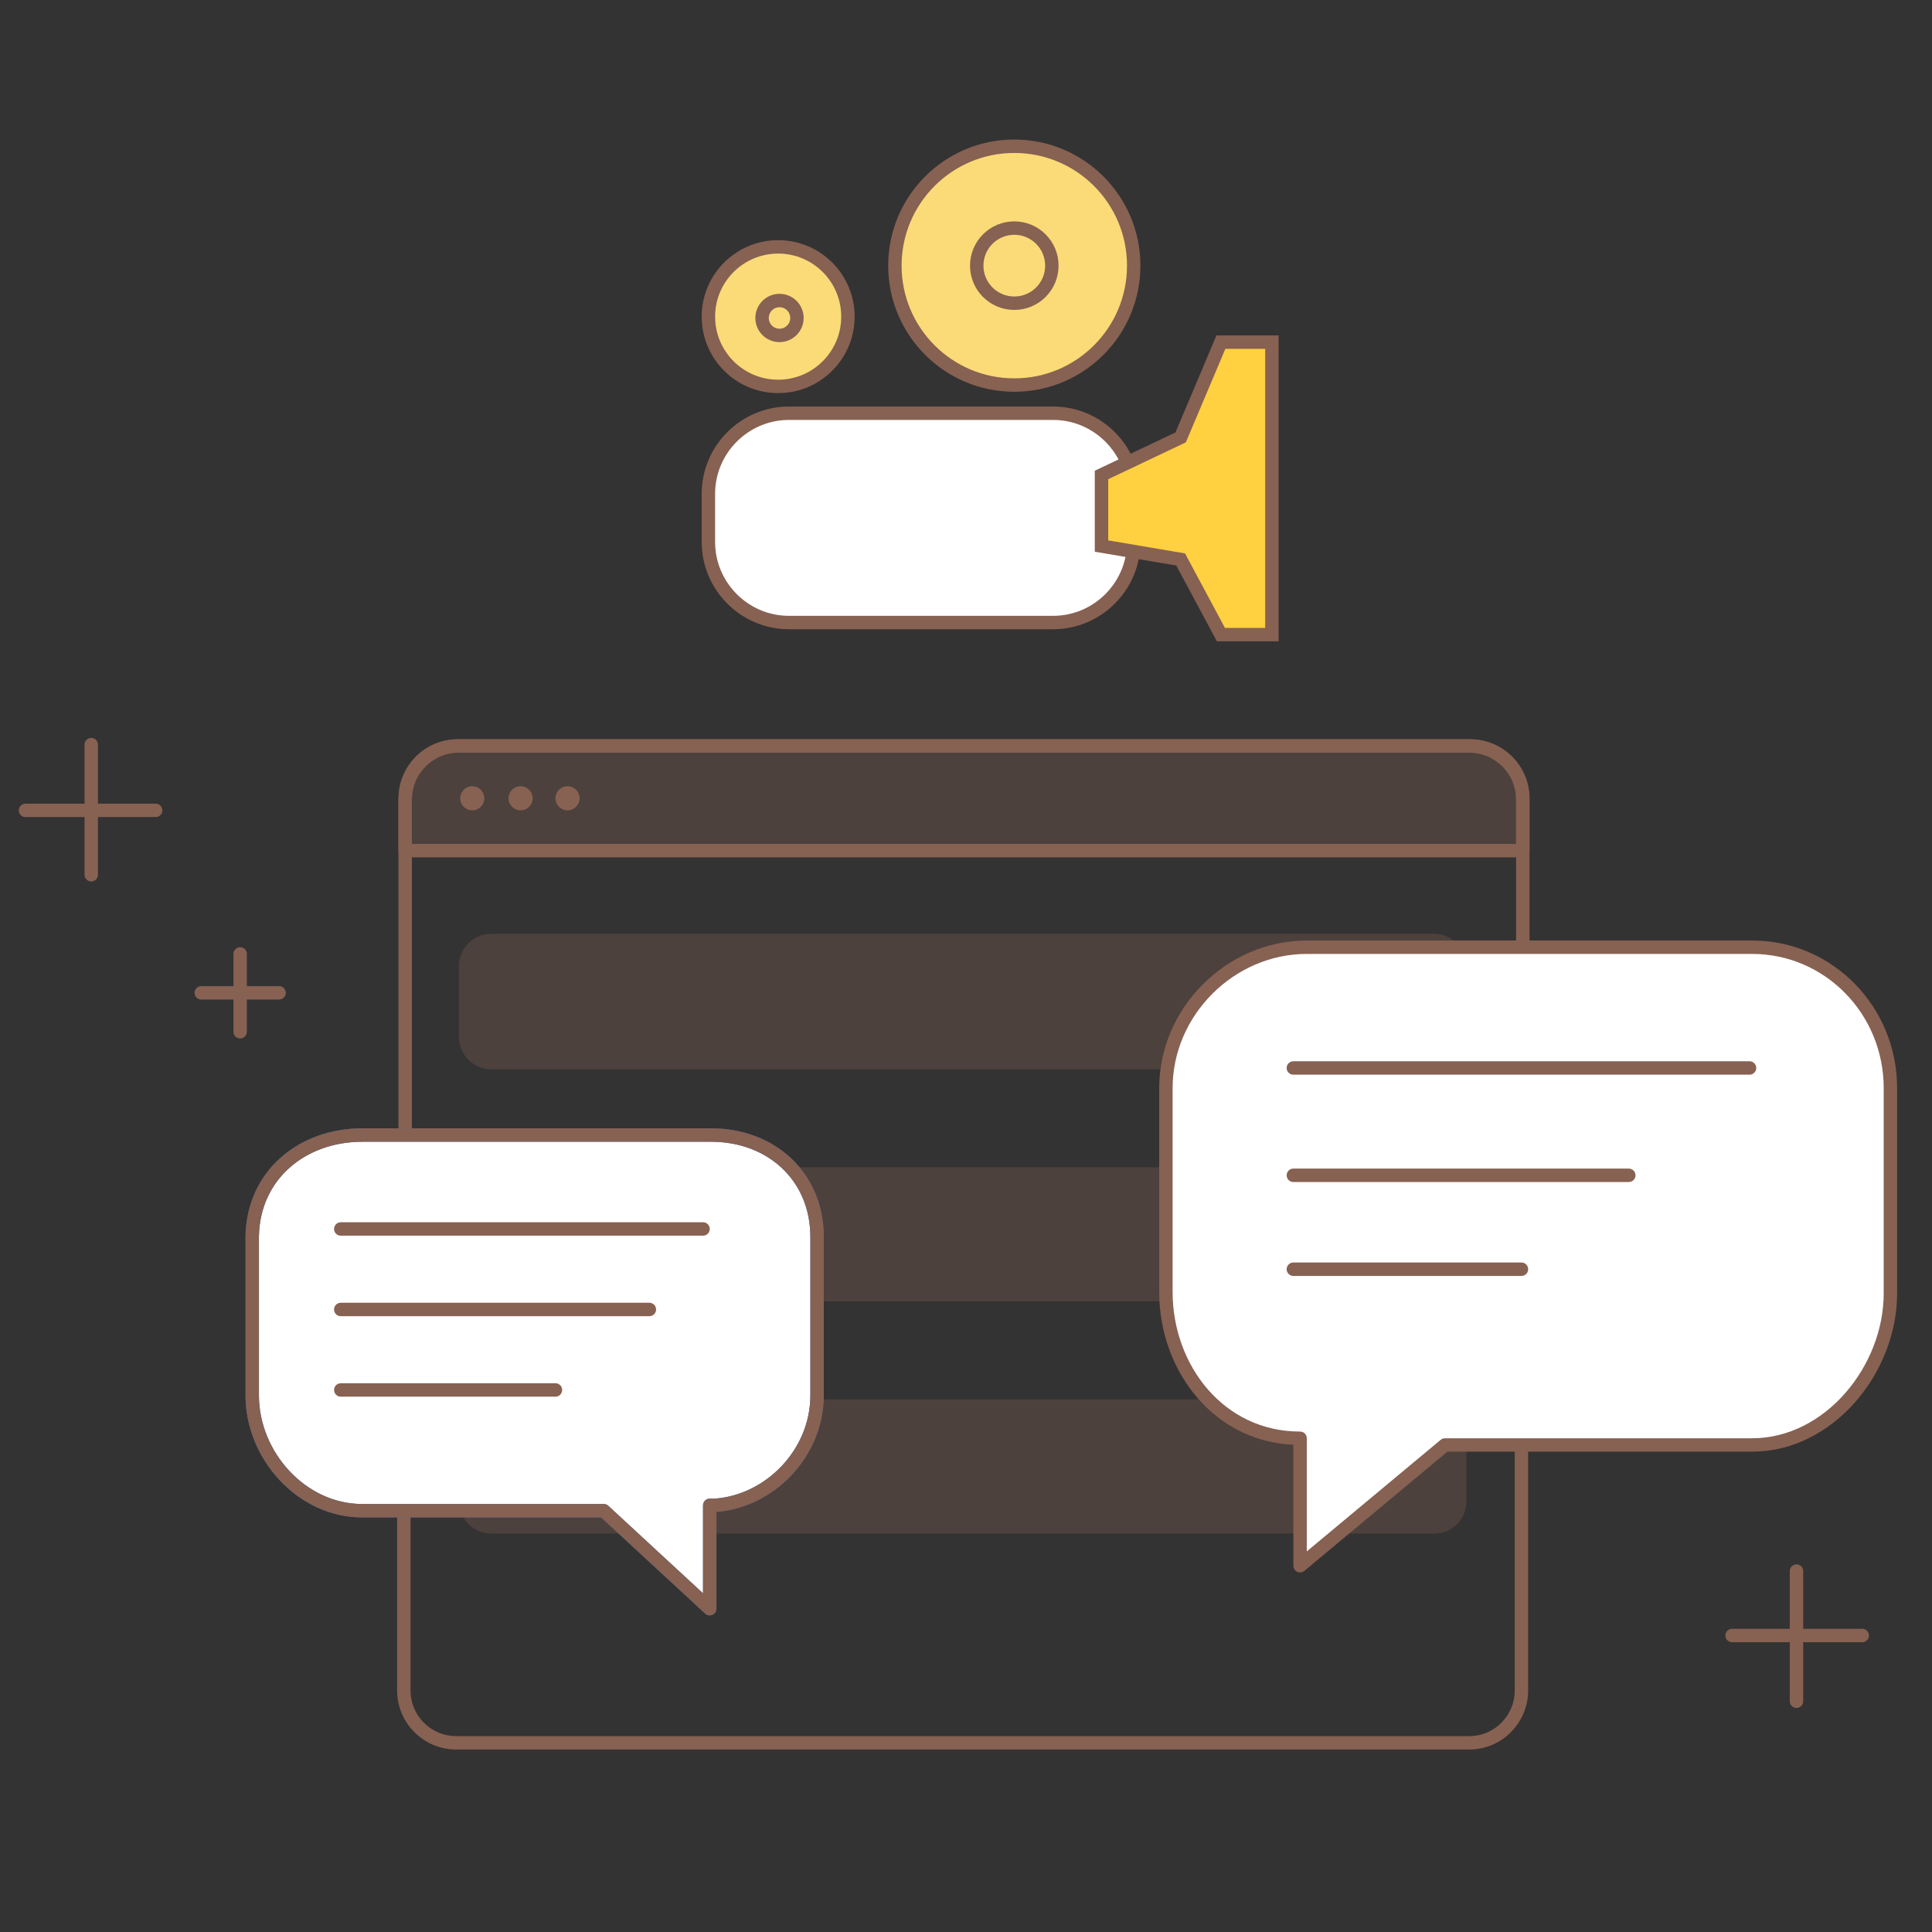 <?xml version="1.0" encoding="utf-8"?>
<!-- Generator: Adobe Illustrator 23.0.1, SVG Export Plug-In . SVG Version: 6.00 Build 0)  -->
<svg version="1.1" id="Layer_1" xmlns="http://www.w3.org/2000/svg" xmlns:xlink="http://www.w3.org/1999/xlink" x="0px" y="0px"
	 viewBox="0 0 144 144" style="enable-background:new 0 0 144 144;" xml:space="preserve">
<rect x="0" y="0" width="144" height="144" fill="#333333" stroke="none"/>
<style type="text/css">
	.st0{fill:none;stroke:#876152;stroke-linecap:round;stroke-linejoin:round;stroke-miterlimit:10;}
	.st1{opacity:0.3;fill:#876152;enable-background:new    ;}
	.st2{fill:#876152;}
	.st3{fill:#FFFFFF;stroke:#876152;stroke-linecap:round;stroke-linejoin:round;stroke-miterlimit:10;}
	.st4{fill:#FFFFFF;stroke:#3D6CB4;stroke-linecap:round;stroke-linejoin:round;stroke-miterlimit:10;}
	.st5{fill:#FADB77;stroke:#876152;stroke-miterlimit:10;}
	.st6{fill:#FFFFFF;stroke:#876152;stroke-miterlimit:10;}
	.st7{fill:#FFD040;stroke:#876152;stroke-miterlimit:10;}
</style>
<g>
	<path class="st0" d="M30.2,84.2V59.5c0-2.1,1.7-3.9,3.9-3.9h75.5c2.1,0,3.9,1.7,3.9,3.9v11.1"/>
	<path class="st0" d="M113.4,107.1V126c0,2.1-1.7,3.9-3.9,3.9H34c-2.1,0-3.9-1.7-3.9-3.9v-13.7"/>
	<path class="st1" d="M30.2,63.4v-3.8c0-2.2,1.8-4,4-4h75.3c2.2,0,4,1.8,4,4v3.8C113.4,63.4,30.2,63.4,30.2,63.4z"/>
	<path class="st0" d="M30.2,63.4v-3.8c0-2.2,1.8-4,4-4h75.3c2.2,0,4,1.8,4,4v3.8C113.4,63.4,30.2,63.4,30.2,63.4z"/>
	<circle class="st2" cx="35.2" cy="59.5" r="0.9"/>
	<circle class="st2" cx="38.8" cy="59.5" r="0.9"/>
	<path class="st1" d="M106.9,79.7H36.6c-1.3,0-2.4-1.1-2.4-2.4V72c0-1.3,1.1-2.4,2.4-2.4h70.3c1.3,0,2.4,1.1,2.4,2.4v5.2
		C109.3,78.6,108.3,79.7,106.9,79.7z"/>
	<path class="st1" d="M106.9,97H36.6c-1.3,0-2.4-1.1-2.4-2.4v-5.2c0-1.3,1.1-2.4,2.4-2.4h70.3c1.3,0,2.4,1.1,2.4,2.4v5.2
		C109.3,95.9,108.3,97,106.9,97z"/>
	<path class="st1" d="M106.9,114.3H36.6c-1.3,0-2.4-1.1-2.4-2.4v-5.2c0-1.3,1.1-2.4,2.4-2.4h70.3c1.3,0,2.4,1.1,2.4,2.4v5.2
		C109.3,113.2,108.3,114.3,106.9,114.3z"/>
	<circle class="st2" cx="42.3" cy="59.5" r="0.9"/>
	<path class="st3" d="M130.6,70.6H97.4c-5.7,0-10.5,4.8-10.5,10.5v15.2c0,5.7,4,10.9,10,10.9l0,0v9.5l10.8-9h22.9
		c5.7,0,10.3-5.6,10.3-11.3V81.1C140.9,75.3,136.3,70.6,130.6,70.6z"/>
	<path class="st4" d="M27,84.6h26c4.5,0,7.9,3.1,7.9,7.6V104c0,4.3-3.5,7.9-7.6,8.2h-0.4v7.7l-7.9-7.3H27c-4.5,0-8.2-4.1-8.2-8.6
		V92.1C18.9,87.6,22.5,84.6,27,84.6z"/>
	<path class="st0" d="M27,84.6h26c4.5,0,7.9,3.1,7.9,7.6V104c0,4.3-3.5,7.9-7.6,8.2h-0.4v7.7l-7.9-7.3H27c-4.5,0-8.2-4.1-8.2-8.6
		V92.1C18.9,87.6,22.5,84.6,27,84.6z"/>
	<line class="st0" x1="25.4" y1="91.6" x2="52.4" y2="91.6"/>
	<line class="st0" x1="25.4" y1="97.6" x2="48.4" y2="97.6"/>
	<line class="st0" x1="25.4" y1="103.6" x2="41.4" y2="103.6"/>
	<line class="st0" x1="96.4" y1="79.6" x2="130.4" y2="79.6"/>
	<line class="st0" x1="96.4" y1="87.6" x2="121.4" y2="87.6"/>
	<line class="st0" x1="96.4" y1="94.6" x2="113.4" y2="94.6"/>
	<g>
		<line class="st0" x1="6.8" y1="55.5" x2="6.8" y2="65.2"/>
		<line class="st0" x1="1.9" y1="60.4" x2="11.6" y2="60.4"/>
	</g>
	<g>
		<line class="st0" x1="17.9" y1="71.1" x2="17.9" y2="76.9"/>
		<line class="st0" x1="15" y1="74" x2="20.8" y2="74"/>
	</g>
	<g>
		<line class="st0" x1="133.9" y1="117.1" x2="133.9" y2="126.8"/>
		<line class="st0" x1="129.1" y1="121.9" x2="138.8" y2="121.9"/>
	</g>
</g>
<g>
	<circle class="st5" cx="75.6" cy="19.8" r="8.9"/>
	<circle class="st5" cx="58" cy="23.6" r="5.2"/>
	<path class="st6" d="M78.5,46.4H58.8c-3.3,0-6-2.7-6-6v-3.6c0-3.3,2.7-6,6-6h19.7c3.3,0,6,2.7,6,6v3.6
		C84.5,43.7,81.8,46.4,78.5,46.4z"/>
	<circle class="st5" cx="58.1" cy="23.7" r="1.3"/>
	<circle class="st5" cx="75.6" cy="19.8" r="2.8"/>
	<polygon class="st7" points="94.8,25.5 91,25.5 88,32.6 82.1,35.4 82.1,36.4 82.1,40.7 88,41.7 91,47.3 94.8,47.3 	"/>
</g>
</svg>
